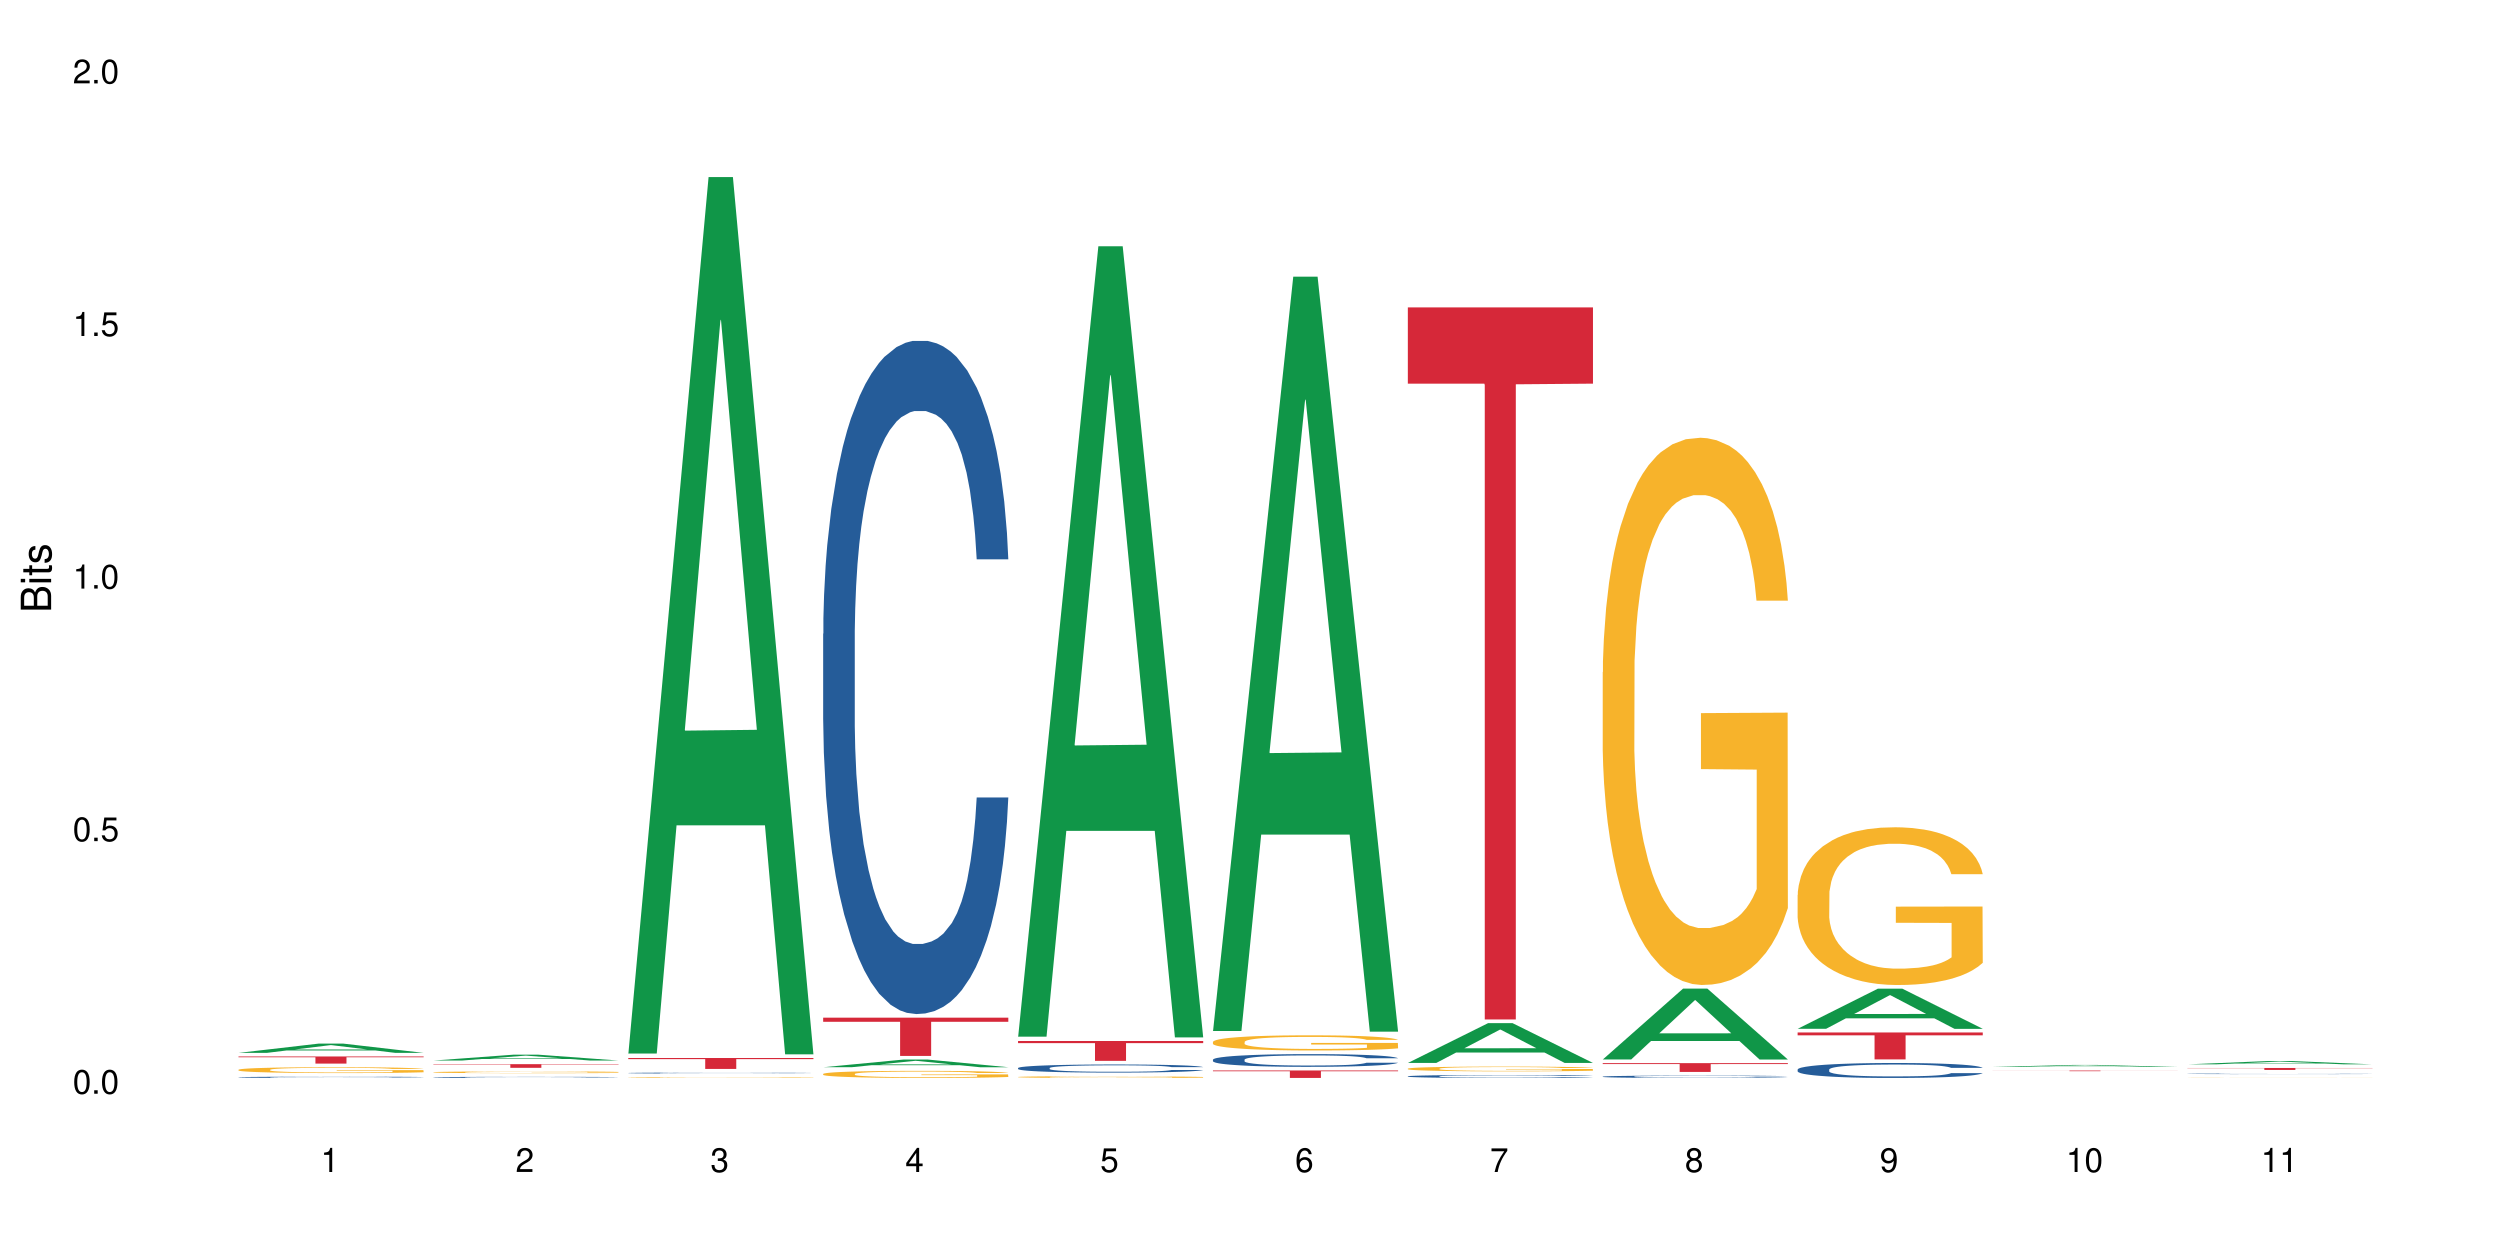 <?xml version="1.0" encoding="UTF-8"?>
<svg xmlns="http://www.w3.org/2000/svg" xmlns:xlink="http://www.w3.org/1999/xlink" width="720pt" height="360pt" viewBox="0 0 720 360" version="1.1">
<defs>
<g>
<symbol overflow="visible" id="glyph0-0">
<path style="stroke:none;" d=""/>
</symbol>
<symbol overflow="visible" id="glyph0-1">
<path style="stroke:none;" d="M 2.641 -6.938 C 2 -6.938 1.422 -6.656 1.078 -6.172 C 0.641 -5.562 0.406 -4.641 0.406 -3.359 C 0.406 -1.016 1.188 0.219 2.641 0.219 C 4.078 0.219 4.859 -1.016 4.859 -3.297 C 4.859 -4.641 4.656 -5.547 4.203 -6.172 C 3.844 -6.656 3.281 -6.938 2.641 -6.938 Z M 2.641 -6.188 C 3.547 -6.188 4 -5.25 4 -3.375 C 4 -1.406 3.562 -0.484 2.625 -0.484 C 1.734 -0.484 1.281 -1.438 1.281 -3.344 C 1.281 -5.25 1.734 -6.188 2.641 -6.188 Z M 2.641 -6.188 "/>
</symbol>
<symbol overflow="visible" id="glyph0-2">
<path style="stroke:none;" d="M 1.828 -1 L 0.828 -1 L 0.828 0 L 1.828 0 Z M 1.828 -1 "/>
</symbol>
<symbol overflow="visible" id="glyph0-3">
<path style="stroke:none;" d="M 4.562 -6.797 L 1.062 -6.797 L 0.547 -3.094 L 1.328 -3.094 C 1.719 -3.562 2.047 -3.734 2.578 -3.734 C 3.484 -3.734 4.062 -3.109 4.062 -2.094 C 4.062 -1.125 3.484 -0.531 2.578 -0.531 C 1.828 -0.531 1.375 -0.906 1.188 -1.672 L 0.328 -1.672 C 0.453 -1.109 0.547 -0.844 0.75 -0.594 C 1.125 -0.078 1.828 0.219 2.594 0.219 C 3.969 0.219 4.922 -0.781 4.922 -2.219 C 4.922 -3.562 4.031 -4.484 2.719 -4.484 C 2.25 -4.484 1.859 -4.359 1.469 -4.062 L 1.734 -5.969 L 4.562 -5.969 Z M 4.562 -6.797 "/>
</symbol>
<symbol overflow="visible" id="glyph0-4">
<path style="stroke:none;" d="M 2.484 -4.938 L 2.484 0 L 3.328 0 L 3.328 -6.938 L 2.766 -6.938 C 2.469 -5.875 2.281 -5.734 0.984 -5.562 L 0.984 -4.938 Z M 2.484 -4.938 "/>
</symbol>
<symbol overflow="visible" id="glyph0-5">
<path style="stroke:none;" d="M 4.859 -0.828 L 1.281 -0.828 C 1.359 -1.406 1.672 -1.781 2.5 -2.281 L 3.469 -2.828 C 4.406 -3.344 4.906 -4.062 4.906 -4.906 C 4.906 -5.484 4.672 -6.031 4.266 -6.406 C 3.859 -6.766 3.375 -6.938 2.719 -6.938 C 1.859 -6.938 1.219 -6.625 0.844 -6.031 C 0.609 -5.672 0.5 -5.234 0.484 -4.531 L 1.328 -4.531 C 1.359 -5.016 1.406 -5.281 1.531 -5.516 C 1.75 -5.938 2.188 -6.203 2.703 -6.203 C 3.469 -6.203 4.031 -5.641 4.031 -4.891 C 4.031 -4.344 3.719 -3.859 3.125 -3.516 L 2.234 -3 C 0.812 -2.172 0.406 -1.531 0.328 -0.016 L 4.859 -0.016 Z M 4.859 -0.828 "/>
</symbol>
<symbol overflow="visible" id="glyph0-6">
<path style="stroke:none;" d="M 2.125 -3.188 L 2.578 -3.188 C 3.5 -3.188 3.984 -2.766 3.984 -1.922 C 3.984 -1.062 3.469 -0.531 2.594 -0.531 C 1.656 -0.531 1.203 -1 1.156 -2.016 L 0.312 -2.016 C 0.344 -1.453 0.438 -1.094 0.609 -0.781 C 0.953 -0.109 1.625 0.219 2.547 0.219 C 3.953 0.219 4.859 -0.625 4.859 -1.938 C 4.859 -2.828 4.516 -3.297 3.703 -3.594 C 4.344 -3.844 4.656 -4.328 4.656 -5.031 C 4.656 -6.219 3.875 -6.938 2.578 -6.938 C 1.203 -6.938 0.484 -6.172 0.453 -4.703 L 1.297 -4.703 C 1.312 -5.125 1.344 -5.359 1.453 -5.578 C 1.641 -5.969 2.062 -6.203 2.594 -6.203 C 3.344 -6.203 3.797 -5.75 3.797 -5 C 3.797 -4.516 3.609 -4.219 3.25 -4.047 C 3.016 -3.953 2.703 -3.922 2.125 -3.906 Z M 2.125 -3.188 "/>
</symbol>
<symbol overflow="visible" id="glyph0-7">
<path style="stroke:none;" d="M 3.141 -1.672 L 3.141 0 L 3.984 0 L 3.984 -1.672 L 4.984 -1.672 L 4.984 -2.438 L 3.984 -2.438 L 3.984 -6.938 L 3.359 -6.938 L 0.266 -2.578 L 0.266 -1.672 Z M 3.141 -2.438 L 1 -2.438 L 3.141 -5.5 Z M 3.141 -2.438 "/>
</symbol>
<symbol overflow="visible" id="glyph0-8">
<path style="stroke:none;" d="M 4.781 -5.125 C 4.609 -6.266 3.891 -6.938 2.844 -6.938 C 2.094 -6.938 1.422 -6.578 1.031 -5.953 C 0.594 -5.266 0.406 -4.422 0.406 -3.172 C 0.406 -2 0.578 -1.25 0.984 -0.641 C 1.359 -0.078 1.953 0.219 2.703 0.219 C 3.984 0.219 4.922 -0.75 4.922 -2.094 C 4.922 -3.375 4.062 -4.281 2.844 -4.281 C 2.172 -4.281 1.641 -4.031 1.281 -3.516 C 1.281 -5.234 1.828 -6.188 2.797 -6.188 C 3.391 -6.188 3.797 -5.797 3.938 -5.125 Z M 2.734 -3.531 C 3.547 -3.531 4.062 -2.953 4.062 -2.031 C 4.062 -1.156 3.484 -0.531 2.703 -0.531 C 1.922 -0.531 1.328 -1.188 1.328 -2.078 C 1.328 -2.938 1.906 -3.531 2.734 -3.531 Z M 2.734 -3.531 "/>
</symbol>
<symbol overflow="visible" id="glyph0-9">
<path style="stroke:none;" d="M 4.984 -6.797 L 0.438 -6.797 L 0.438 -5.969 L 4.109 -5.969 C 2.5 -3.656 1.828 -2.234 1.328 0 L 2.219 0 C 2.594 -2.172 3.453 -4.047 4.984 -6.094 Z M 4.984 -6.797 "/>
</symbol>
<symbol overflow="visible" id="glyph0-10">
<path style="stroke:none;" d="M 3.75 -3.656 C 4.469 -4.094 4.688 -4.438 4.688 -5.078 C 4.688 -6.172 3.844 -6.938 2.641 -6.938 C 1.438 -6.938 0.594 -6.172 0.594 -5.094 C 0.594 -4.438 0.812 -4.094 1.516 -3.656 C 0.734 -3.266 0.359 -2.703 0.359 -1.922 C 0.359 -0.656 1.281 0.219 2.641 0.219 C 3.984 0.219 4.922 -0.656 4.922 -1.922 C 4.922 -2.703 4.531 -3.266 3.75 -3.656 Z M 2.641 -6.188 C 3.359 -6.188 3.812 -5.75 3.812 -5.062 C 3.812 -4.406 3.344 -3.984 2.641 -3.984 C 1.922 -3.984 1.453 -4.406 1.453 -5.078 C 1.453 -5.75 1.922 -6.188 2.641 -6.188 Z M 2.641 -3.266 C 3.484 -3.266 4.062 -2.719 4.062 -1.906 C 4.062 -1.078 3.484 -0.531 2.625 -0.531 C 1.797 -0.531 1.219 -1.094 1.219 -1.906 C 1.219 -2.719 1.781 -3.266 2.641 -3.266 Z M 2.641 -3.266 "/>
</symbol>
<symbol overflow="visible" id="glyph0-11">
<path style="stroke:none;" d="M 0.516 -1.578 C 0.672 -0.453 1.406 0.219 2.438 0.219 C 3.188 0.219 3.859 -0.141 4.266 -0.766 C 4.688 -1.453 4.891 -2.297 4.891 -3.547 C 4.891 -4.719 4.703 -5.453 4.312 -6.078 C 3.938 -6.641 3.344 -6.938 2.594 -6.938 C 1.297 -6.938 0.359 -5.969 0.359 -4.625 C 0.359 -3.344 1.234 -2.453 2.453 -2.453 C 3.094 -2.453 3.578 -2.672 4.016 -3.203 C 4 -1.484 3.469 -0.531 2.5 -0.531 C 1.906 -0.531 1.484 -0.906 1.359 -1.578 Z M 2.578 -6.203 C 3.375 -6.203 3.969 -5.531 3.969 -4.641 C 3.969 -3.797 3.391 -3.188 2.547 -3.188 C 1.734 -3.188 1.234 -3.766 1.234 -4.688 C 1.234 -5.562 1.797 -6.203 2.578 -6.203 Z M 2.578 -6.203 "/>
</symbol>
<symbol overflow="visible" id="glyph1-0">
<path style="stroke:none;" d=""/>
</symbol>
<symbol overflow="visible" id="glyph1-1">
<path style="stroke:none;" d="M 0 -0.953 L 0 -4.891 C 0 -5.719 -0.234 -6.344 -0.734 -6.797 C -1.188 -7.234 -1.812 -7.469 -2.5 -7.469 C -3.547 -7.469 -4.188 -7 -4.625 -5.875 C -4.984 -6.688 -5.625 -7.094 -6.531 -7.094 C -7.172 -7.094 -7.734 -6.859 -8.141 -6.391 C -8.562 -5.922 -8.75 -5.344 -8.75 -4.5 L -8.75 -0.953 Z M -4.984 -2.062 L -7.766 -2.062 L -7.766 -4.219 C -7.766 -4.844 -7.688 -5.203 -7.453 -5.5 C -7.219 -5.812 -6.859 -5.969 -6.375 -5.969 C -5.891 -5.969 -5.531 -5.812 -5.297 -5.5 C -5.062 -5.203 -4.984 -4.844 -4.984 -4.219 Z M -0.984 -2.062 L -4 -2.062 L -4 -4.781 C -4 -5.766 -3.438 -6.359 -2.484 -6.359 C -1.547 -6.359 -0.984 -5.766 -0.984 -4.781 Z M -0.984 -2.062 "/>
</symbol>
<symbol overflow="visible" id="glyph1-2">
<path style="stroke:none;" d="M -6.281 -1.797 L -6.281 -0.797 L 0 -0.797 L 0 -1.797 Z M -8.75 -1.797 L -8.75 -0.797 L -7.484 -0.797 L -7.484 -1.797 Z M -8.75 -1.797 "/>
</symbol>
<symbol overflow="visible" id="glyph1-3">
<path style="stroke:none;" d="M -6.281 -3.047 L -6.281 -2.016 L -8.016 -2.016 L -8.016 -1.016 L -6.281 -1.016 L -6.281 -0.172 L -5.469 -0.172 L -5.469 -1.016 L -0.719 -1.016 C -0.078 -1.016 0.281 -1.453 0.281 -2.234 C 0.281 -2.5 0.25 -2.719 0.188 -3.047 L -0.641 -3.047 C -0.609 -2.906 -0.594 -2.766 -0.594 -2.562 C -0.594 -2.141 -0.719 -2.016 -1.156 -2.016 L -5.469 -2.016 L -5.469 -3.047 Z M -6.281 -3.047 "/>
</symbol>
<symbol overflow="visible" id="glyph1-4">
<path style="stroke:none;" d="M -4.531 -5.25 C -5.766 -5.25 -6.469 -4.422 -6.469 -2.969 C -6.469 -1.516 -5.719 -0.562 -4.547 -0.562 C -3.562 -0.562 -3.094 -1.062 -2.734 -2.562 L -2.516 -3.484 C -2.344 -4.188 -2.094 -4.469 -1.641 -4.469 C -1.047 -4.469 -0.641 -3.875 -0.641 -3 C -0.641 -2.453 -0.797 -2 -1.062 -1.75 C -1.25 -1.594 -1.422 -1.531 -1.875 -1.469 L -1.875 -0.406 C -0.422 -0.453 0.281 -1.266 0.281 -2.922 C 0.281 -4.5 -0.5 -5.516 -1.719 -5.516 C -2.656 -5.516 -3.172 -4.984 -3.469 -3.734 L -3.703 -2.766 C -3.891 -1.953 -4.156 -1.609 -4.594 -1.609 C -5.188 -1.609 -5.547 -2.125 -5.547 -2.938 C -5.547 -3.75 -5.203 -4.172 -4.531 -4.203 Z M -4.531 -5.25 "/>
</symbol>
</g>
</defs>
<g id="surface1">
<rect x="0" y="0" width="720" height="360" style="fill:rgb(100%,100%,100%);fill-opacity:1;stroke:none;"/>
<path style=" stroke:none;fill-rule:nonzero;fill:rgb(6.275%,58.824%,28.235%);fill-opacity:1;" d="M 68.684 303.223 L 68.742 303.223 L 91.816 300.555 L 98.82 300.555 L 122.008 303.227 L 113.859 303.227 L 108.051 302.531 L 82.586 302.531 L 76.891 303.223 L 68.684 303.223 L 85.035 302.242 L 105.715 302.238 L 95.402 300.992 L 95.289 300.988 L 95.176 300.996 L 84.977 302.238 L 85.035 302.242 Z M 68.684 303.223 "/>
<path style=" stroke:none;fill-rule:nonzero;fill:rgb(14.51%,36.078%,60%);fill-opacity:1;" d="M 68.684 310.246 L 68.75 310.246 L 68.75 310.238 L 68.945 310.227 L 69.402 310.211 L 69.855 310.199 L 71.027 310.18 L 72.652 310.16 L 74.344 310.145 L 75.578 310.137 L 76.684 310.129 L 79.219 310.117 L 80.844 310.109 L 82.602 310.105 L 84.746 310.102 L 86.309 310.098 L 89.82 310.09 L 92.422 310.09 L 94.438 310.086 L 98.793 310.086 L 101.395 310.09 L 103.281 310.09 L 105.359 310.094 L 107.117 310.098 L 110.172 310.105 L 112.902 310.113 L 114.141 310.117 L 116.09 310.129 L 117.586 310.141 L 118.625 310.148 L 119.797 310.16 L 120.836 310.176 L 121.617 310.191 L 122.008 310.207 L 112.902 310.207 L 112.449 310.191 L 111.93 310.184 L 110.953 310.168 L 109.977 310.16 L 108.613 310.148 L 107.375 310.145 L 105.688 310.137 L 104.191 310.133 L 102.629 310.129 L 101.133 310.129 L 98.273 310.125 L 93.723 310.125 L 91.184 310.129 L 89.82 310.133 L 87.867 310.137 L 86.504 310.141 L 84.879 310.148 L 83.773 310.152 L 82.406 310.16 L 81.43 310.168 L 80.324 310.18 L 79.676 310.188 L 79.09 310.199 L 78.57 310.211 L 78.18 310.223 L 77.918 310.234 L 77.789 310.246 L 77.789 310.297 L 77.918 310.309 L 78.246 310.324 L 79.09 310.344 L 80.324 310.363 L 81.758 310.375 L 83.121 310.387 L 83.902 310.391 L 84.941 310.395 L 86.566 310.402 L 88.91 310.41 L 90.273 310.414 L 92.355 310.414 L 94.5 310.418 L 97.363 310.418 L 99.898 310.414 L 101.59 310.414 L 103.344 310.41 L 105.75 310.406 L 107.246 310.398 L 108.547 310.395 L 109.523 310.387 L 110.172 310.383 L 111.148 310.371 L 111.93 310.359 L 112.512 310.348 L 112.902 310.336 L 122.008 310.336 L 121.617 310.352 L 121.031 310.363 L 120.445 310.371 L 119.535 310.383 L 118.496 310.395 L 117 310.406 L 115.766 310.414 L 114.141 310.422 L 112.645 310.43 L 111.02 310.434 L 108.613 310.441 L 107.051 310.445 L 105.359 310.449 L 103.344 310.449 L 100.809 310.453 L 90.793 310.453 L 88.129 310.449 L 84.812 310.441 L 82.406 310.438 L 80.52 310.43 L 78.895 310.426 L 77.074 310.414 L 74.734 310.398 L 73.301 310.387 L 72.328 310.379 L 71.223 310.367 L 70.441 310.355 L 69.531 310.336 L 68.879 310.312 L 68.684 310.293 Z M 68.684 310.246 "/>
<path style=" stroke:none;fill-rule:nonzero;fill:rgb(96.863%,70.196%,16.863%);fill-opacity:1;" d="M 68.684 308.078 L 68.75 308.078 L 68.75 308.047 L 69.012 307.977 L 69.66 307.879 L 70.508 307.801 L 71.418 307.738 L 72 307.707 L 72.977 307.66 L 73.824 307.625 L 75.969 307.559 L 78.699 307.492 L 80.195 307.465 L 81.887 307.438 L 84.293 307.41 L 85.398 307.398 L 88.777 307.375 L 92.617 307.359 L 96.844 307.352 L 98.793 307.355 L 101.461 307.359 L 105.102 307.379 L 107.18 307.395 L 108.809 307.41 L 110.496 307.43 L 112.578 307.461 L 114.531 307.496 L 116.09 307.535 L 117.652 307.582 L 118.953 307.629 L 120.059 307.684 L 121.031 307.75 L 121.617 307.805 L 122.008 307.855 L 112.969 307.855 L 112.449 307.805 L 111.863 307.762 L 110.887 307.711 L 109.914 307.672 L 108.938 307.645 L 107.117 307.602 L 105.555 307.578 L 103.605 307.559 L 101.719 307.543 L 99.574 307.535 L 98.273 307.531 L 94.828 307.531 L 91.703 307.543 L 89.883 307.555 L 88.582 307.566 L 86.762 307.59 L 85.656 307.609 L 85.008 307.621 L 83.055 307.668 L 81.758 307.711 L 81.039 307.742 L 80.129 307.789 L 79.48 307.828 L 78.766 307.891 L 78.375 307.938 L 77.855 308.043 L 77.789 308.32 L 77.984 308.379 L 78.375 308.441 L 78.895 308.5 L 79.676 308.559 L 80.457 308.602 L 81.82 308.664 L 82.992 308.703 L 83.902 308.73 L 85.656 308.77 L 86.371 308.785 L 88.062 308.812 L 89.82 308.832 L 91.965 308.852 L 93.59 308.863 L 96.191 308.871 L 99.508 308.871 L 103.41 308.859 L 105.883 308.848 L 107.57 308.836 L 108.676 308.824 L 110.043 308.809 L 111.02 308.793 L 111.93 308.773 L 113.035 308.75 L 113.035 308.379 L 96.973 308.379 L 96.973 308.203 L 121.941 308.203 L 122.008 308.809 L 120.641 308.848 L 118.953 308.891 L 117.324 308.922 L 115.637 308.945 L 113.23 308.977 L 111.277 308.996 L 108.285 309.016 L 105.555 309.031 L 102.695 309.039 L 100.16 309.043 L 97.168 309.047 L 94.5 309.043 L 91.641 309.035 L 89.363 309.02 L 87.281 309.004 L 85.203 308.984 L 82.602 308.953 L 80.91 308.926 L 79.156 308.895 L 77.398 308.855 L 75.84 308.812 L 74.797 308.781 L 73.758 308.746 L 72.652 308.699 L 71.613 308.645 L 70.832 308.598 L 70.117 308.543 L 69.598 308.492 L 69.074 308.422 L 68.816 308.367 L 68.684 308.32 Z M 68.684 308.078 "/>
<path style=" stroke:none;fill-rule:nonzero;fill:rgb(83.922%,15.686%,22.353%);fill-opacity:1;" d="M 68.684 304.27 L 122.008 304.27 L 122.008 304.488 L 99.785 304.488 L 99.785 306.312 L 90.844 306.312 L 90.844 304.492 L 90.715 304.488 L 68.684 304.488 Z M 68.684 304.27 "/>
<path style=" stroke:none;fill-rule:nonzero;fill:rgb(6.275%,58.824%,28.235%);fill-opacity:1;" d="M 124.812 305.438 L 124.871 305.434 L 147.941 303.742 L 154.949 303.742 L 178.137 305.438 L 169.988 305.438 L 164.18 304.996 L 138.715 304.996 L 133.016 305.438 L 124.812 305.438 L 141.164 304.812 L 161.844 304.812 L 151.531 304.02 L 151.418 304.02 L 151.305 304.023 L 141.105 304.812 L 141.164 304.812 Z M 124.812 305.438 "/>
<path style=" stroke:none;fill-rule:nonzero;fill:rgb(14.51%,36.078%,60%);fill-opacity:1;" d="M 124.812 310.27 L 124.879 310.27 L 124.879 310.262 L 125.074 310.25 L 125.527 310.234 L 125.984 310.227 L 127.156 310.207 L 128.781 310.191 L 130.473 310.176 L 131.707 310.172 L 132.812 310.164 L 135.348 310.152 L 136.973 310.148 L 138.73 310.141 L 140.875 310.137 L 142.438 310.133 L 145.949 310.129 L 148.547 310.129 L 150.566 310.125 L 154.922 310.125 L 157.523 310.129 L 159.41 310.129 L 161.488 310.133 L 163.246 310.133 L 166.301 310.141 L 169.031 310.148 L 170.27 310.152 L 172.219 310.164 L 173.715 310.172 L 174.754 310.18 L 175.926 310.191 L 176.965 310.203 L 177.746 310.219 L 178.137 310.234 L 169.031 310.234 L 168.578 310.219 L 168.059 310.211 L 167.082 310.199 L 166.105 310.191 L 164.742 310.18 L 163.504 310.176 L 161.812 310.172 L 160.32 310.168 L 158.758 310.164 L 157.262 310.164 L 154.402 310.16 L 149.848 310.16 L 147.312 310.164 L 145.949 310.164 L 143.996 310.168 L 142.633 310.172 L 141.004 310.18 L 139.898 310.184 L 138.535 310.191 L 137.559 310.199 L 136.453 310.211 L 135.805 310.215 L 135.219 310.227 L 134.699 310.234 L 134.309 310.246 L 134.047 310.258 L 133.918 310.266 L 133.918 310.312 L 134.047 310.324 L 134.371 310.336 L 135.219 310.355 L 136.453 310.371 L 137.883 310.383 L 139.25 310.395 L 140.031 310.398 L 141.07 310.402 L 142.695 310.406 L 145.039 310.414 L 146.402 310.418 L 148.484 310.418 L 150.629 310.422 L 153.492 310.422 L 156.027 310.418 L 157.719 310.418 L 159.473 310.414 L 161.879 310.41 L 163.375 310.406 L 164.676 310.398 L 165.652 310.395 L 166.301 310.391 L 167.277 310.379 L 168.059 310.371 L 168.641 310.359 L 169.031 310.348 L 178.137 310.348 L 177.746 310.359 L 176.574 310.383 L 175.664 310.391 L 174.625 310.402 L 173.129 310.41 L 171.895 310.418 L 170.27 310.426 L 168.773 310.43 L 167.145 310.438 L 164.742 310.441 L 163.18 310.445 L 161.488 310.449 L 159.473 310.449 L 156.938 310.453 L 146.922 310.453 L 144.258 310.449 L 140.941 310.445 L 138.535 310.438 L 136.648 310.434 L 135.023 310.426 L 133.203 310.418 L 130.863 310.406 L 129.43 310.395 L 128.457 310.387 L 127.352 310.375 L 126.57 310.363 L 125.66 310.348 L 125.008 310.328 L 124.812 310.309 Z M 124.812 310.27 "/>
<path style=" stroke:none;fill-rule:nonzero;fill:rgb(96.863%,70.196%,16.863%);fill-opacity:1;" d="M 124.812 308.793 L 124.879 308.793 L 124.879 308.781 L 125.141 308.762 L 125.789 308.734 L 126.633 308.711 L 127.547 308.691 L 128.129 308.68 L 129.105 308.668 L 129.949 308.656 L 132.098 308.637 L 134.828 308.617 L 136.324 308.609 L 138.016 308.602 L 140.422 308.59 L 141.527 308.59 L 144.906 308.582 L 148.742 308.578 L 152.969 308.574 L 154.922 308.574 L 157.586 308.578 L 161.23 308.582 L 163.309 308.586 L 164.934 308.59 L 166.625 308.598 L 168.707 308.605 L 170.656 308.617 L 172.219 308.629 L 173.777 308.645 L 175.078 308.656 L 176.184 308.676 L 177.16 308.695 L 177.746 308.711 L 178.137 308.727 L 169.098 308.727 L 168.578 308.711 L 167.992 308.699 L 167.016 308.684 L 166.039 308.672 L 165.066 308.664 L 163.246 308.648 L 161.684 308.645 L 159.734 308.637 L 157.848 308.633 L 155.703 308.629 L 150.953 308.629 L 147.832 308.633 L 146.012 308.637 L 144.711 308.641 L 142.891 308.645 L 141.785 308.652 L 141.137 308.656 L 139.184 308.668 L 137.883 308.684 L 137.168 308.691 L 136.258 308.707 L 135.609 308.719 L 134.895 308.738 L 134.504 308.75 L 133.984 308.781 L 133.918 308.867 L 134.113 308.883 L 134.504 308.902 L 135.023 308.918 L 135.805 308.938 L 136.582 308.949 L 137.949 308.969 L 139.121 308.98 L 140.031 308.988 L 141.785 309 L 142.5 309.004 L 144.191 309.016 L 145.949 309.02 L 148.094 309.027 L 149.719 309.027 L 152.32 309.031 L 155.637 309.031 L 159.539 309.027 L 162.008 309.023 L 163.699 309.02 L 164.805 309.02 L 166.172 309.012 L 167.145 309.008 L 168.059 309.004 L 169.164 308.996 L 169.164 308.883 L 153.102 308.883 L 153.102 308.832 L 178.07 308.832 L 178.137 309.012 L 176.77 309.023 L 175.078 309.039 L 173.453 309.047 L 171.762 309.055 L 169.355 309.062 L 167.406 309.07 L 164.414 309.074 L 161.684 309.078 L 158.824 309.082 L 156.285 309.082 L 153.297 309.086 L 150.629 309.082 L 147.77 309.082 L 145.492 309.078 L 143.41 309.07 L 141.332 309.066 L 138.73 309.055 L 137.039 309.047 L 135.285 309.039 L 133.527 309.027 L 131.969 309.016 L 130.926 309.004 L 129.887 308.992 L 128.781 308.98 L 127.738 308.965 L 126.961 308.949 L 126.246 308.934 L 125.723 308.918 L 125.203 308.898 L 124.945 308.879 L 124.812 308.867 Z M 124.812 308.793 "/>
<path style=" stroke:none;fill-rule:nonzero;fill:rgb(83.922%,15.686%,22.353%);fill-opacity:1;" d="M 124.812 306.48 L 178.137 306.48 L 178.137 306.594 L 155.914 306.594 L 155.914 307.531 L 146.973 307.531 L 146.973 306.594 L 124.812 306.594 Z M 124.812 306.48 "/>
<path style=" stroke:none;fill-rule:nonzero;fill:rgb(6.275%,58.824%,28.235%);fill-opacity:1;" d="M 180.941 303.414 L 181 303.18 L 204.07 51.004 L 211.078 51.004 L 234.266 303.652 L 226.117 303.652 L 220.309 237.703 L 194.844 237.703 L 189.145 303.414 L 180.941 303.414 L 197.293 210.422 L 217.973 210.184 L 207.66 92.281 L 207.547 92.043 L 207.434 92.754 L 197.234 210.184 L 197.293 210.422 Z M 180.941 303.414 "/>
<path style=" stroke:none;fill-rule:nonzero;fill:rgb(14.51%,36.078%,60%);fill-opacity:1;" d="M 180.941 309.023 L 181.008 309.023 L 181.008 309.02 L 181.203 309.008 L 181.656 308.996 L 182.113 308.988 L 183.285 308.973 L 184.91 308.957 L 186.602 308.945 L 187.836 308.941 L 188.941 308.934 L 191.477 308.926 L 193.102 308.922 L 194.859 308.914 L 197.004 308.91 L 198.566 308.91 L 202.074 308.906 L 204.676 308.902 L 213.652 308.902 L 215.535 308.906 L 217.617 308.906 L 219.375 308.91 L 222.43 308.914 L 225.16 308.922 L 226.395 308.926 L 228.348 308.934 L 229.844 308.941 L 230.883 308.949 L 232.055 308.957 L 233.094 308.969 L 234.266 308.992 L 225.16 308.992 L 224.707 308.984 L 224.184 308.977 L 223.211 308.965 L 222.234 308.957 L 220.867 308.949 L 219.633 308.945 L 217.941 308.941 L 216.445 308.938 L 214.887 308.934 L 213.391 308.934 L 210.531 308.93 L 207.215 308.93 L 205.977 308.934 L 203.441 308.934 L 202.074 308.938 L 200.125 308.941 L 198.762 308.941 L 197.133 308.949 L 196.027 308.953 L 194.664 308.961 L 193.688 308.965 L 192.582 308.973 L 191.934 308.98 L 191.348 308.988 L 190.828 308.996 L 190.438 309.004 L 190.176 309.016 L 190.047 309.023 L 190.047 309.062 L 190.176 309.074 L 190.5 309.082 L 191.348 309.102 L 192.582 309.113 L 194.012 309.125 L 195.379 309.133 L 196.16 309.137 L 197.199 309.141 L 198.824 309.145 L 201.164 309.148 L 202.531 309.152 L 204.613 309.152 L 206.758 309.156 L 209.621 309.156 L 212.156 309.152 L 215.602 309.152 L 218.008 309.145 L 219.504 309.141 L 220.805 309.137 L 221.777 309.133 L 222.43 309.129 L 223.406 309.121 L 224.184 309.113 L 225.16 309.094 L 234.266 309.094 L 233.875 309.105 L 232.703 309.121 L 231.793 309.129 L 230.754 309.137 L 229.258 309.148 L 228.023 309.152 L 226.395 309.16 L 224.902 309.164 L 223.273 309.168 L 220.867 309.176 L 219.309 309.176 L 217.617 309.18 L 215.602 309.18 L 213.066 309.184 L 203.051 309.184 L 200.387 309.18 L 197.07 309.176 L 194.664 309.172 L 192.777 309.168 L 191.152 309.16 L 189.332 309.152 L 186.988 309.145 L 185.559 309.133 L 184.582 309.125 L 183.477 309.117 L 182.699 309.109 L 181.789 309.094 L 181.137 309.074 L 180.941 309.062 Z M 180.941 309.023 "/>
<path style=" stroke:none;fill-rule:nonzero;fill:rgb(96.863%,70.196%,16.863%);fill-opacity:1;" d="M 180.941 310.324 L 181.008 310.324 L 181.008 310.32 L 181.266 310.309 L 181.918 310.297 L 182.762 310.285 L 183.672 310.277 L 184.258 310.273 L 185.234 310.27 L 186.078 310.262 L 188.227 310.254 L 190.957 310.246 L 192.453 310.242 L 194.145 310.238 L 196.551 310.234 L 197.656 310.234 L 201.035 310.23 L 204.871 310.227 L 213.715 310.227 L 217.359 310.23 L 219.438 310.23 L 221.062 310.234 L 222.754 310.238 L 224.836 310.242 L 226.785 310.246 L 228.348 310.25 L 229.906 310.258 L 231.207 310.266 L 232.312 310.27 L 233.289 310.281 L 233.875 310.285 L 234.266 310.293 L 225.227 310.293 L 224.707 310.285 L 224.121 310.281 L 223.145 310.273 L 222.168 310.27 L 221.195 310.266 L 219.375 310.262 L 217.812 310.258 L 215.863 310.254 L 213.977 310.254 L 211.832 310.25 L 203.961 310.25 L 202.141 310.254 L 200.84 310.254 L 199.02 310.258 L 197.914 310.262 L 197.266 310.262 L 195.312 310.27 L 194.012 310.273 L 193.297 310.277 L 192.387 310.285 L 191.738 310.289 L 191.023 310.301 L 190.633 310.305 L 190.109 310.32 L 190.047 310.355 L 190.242 310.363 L 190.633 310.375 L 191.152 310.379 L 191.934 310.387 L 192.711 310.395 L 194.078 310.402 L 195.25 310.406 L 196.16 310.41 L 197.914 310.418 L 198.629 310.418 L 200.32 310.422 L 202.074 310.426 L 204.223 310.43 L 215.668 310.43 L 218.137 310.426 L 220.934 310.426 L 222.301 310.422 L 223.273 310.422 L 224.184 310.418 L 225.289 310.414 L 225.289 310.363 L 209.23 310.363 L 209.23 310.34 L 234.199 310.34 L 234.266 310.422 L 232.898 310.43 L 231.207 310.434 L 229.582 310.438 L 227.891 310.441 L 225.484 310.445 L 223.535 310.449 L 220.543 310.449 L 217.812 310.453 L 203.898 310.453 L 201.621 310.449 L 199.539 310.449 L 197.461 310.445 L 194.859 310.441 L 193.168 310.438 L 191.41 310.434 L 189.656 310.43 L 188.094 310.422 L 186.016 310.414 L 184.91 310.406 L 183.867 310.402 L 183.09 310.395 L 182.371 310.387 L 181.332 310.371 L 181.074 310.363 L 180.941 310.355 Z M 180.941 310.324 "/>
<path style=" stroke:none;fill-rule:nonzero;fill:rgb(83.922%,15.686%,22.353%);fill-opacity:1;" d="M 180.941 304.695 L 234.266 304.695 L 234.266 305.035 L 212.043 305.035 L 212.043 307.859 L 203.102 307.859 L 203.102 305.039 L 202.973 305.035 L 180.941 305.035 Z M 180.941 304.695 "/>
<path style=" stroke:none;fill-rule:nonzero;fill:rgb(6.275%,58.824%,28.235%);fill-opacity:1;" d="M 237.07 307.359 L 237.129 307.359 L 260.199 305.152 L 267.207 305.152 L 290.395 307.363 L 282.246 307.363 L 276.438 306.785 L 250.973 306.785 L 245.273 307.359 L 237.07 307.359 L 253.422 306.547 L 274.102 306.547 L 263.789 305.516 L 263.676 305.512 L 263.562 305.52 L 253.363 306.547 L 253.422 306.547 Z M 237.07 307.359 "/>
<path style=" stroke:none;fill-rule:nonzero;fill:rgb(14.51%,36.078%,60%);fill-opacity:1;" d="M 237.07 182.535 L 237.137 182.359 L 237.137 178.105 L 237.332 171.371 L 237.785 162.867 L 238.242 157.016 L 239.41 146.562 L 241.039 136.461 L 242.727 128.664 L 243.965 124.055 L 245.07 120.512 L 247.605 113.957 L 249.23 110.59 L 250.988 107.574 L 253.133 104.562 L 254.691 102.793 L 258.203 99.957 L 260.805 98.715 L 262.82 98.184 L 267.18 98.184 L 269.781 98.891 L 271.664 99.777 L 273.746 101.195 L 275.5 102.793 L 278.559 106.691 L 281.289 111.652 L 282.523 114.488 L 284.477 119.98 L 285.973 125.297 L 287.012 129.902 L 288.184 136.461 L 289.223 144.438 L 290.004 153.473 L 290.395 161.094 L 281.289 161.094 L 280.832 154.004 L 280.312 148.512 L 279.34 141.246 L 278.363 136.105 L 276.996 130.969 L 275.762 127.602 L 274.07 124.234 L 272.574 122.105 L 271.016 120.512 L 269.52 119.449 L 266.656 118.387 L 263.34 118.387 L 262.105 118.738 L 259.57 120.156 L 258.203 121.398 L 256.254 123.879 L 254.887 126.184 L 253.262 129.727 L 252.156 132.738 L 250.793 137.348 L 249.816 141.422 L 248.711 147.27 L 248.059 151.703 L 247.477 156.664 L 246.953 162.512 L 246.566 168.715 L 246.305 175.27 L 246.176 181.648 L 246.176 209.117 L 246.305 215.496 L 246.629 222.941 L 247.477 233.75 L 248.711 243.141 L 250.141 250.586 L 251.508 255.902 L 252.289 258.383 L 253.328 261.219 L 254.953 264.762 L 257.293 268.305 L 258.66 269.723 L 260.742 271.141 L 262.887 271.852 L 265.746 271.852 L 268.285 271.141 L 269.973 270.254 L 271.73 268.836 L 274.137 265.824 L 275.633 262.988 L 276.934 259.621 L 277.906 256.254 L 278.559 253.422 L 279.535 247.926 L 280.312 241.902 L 280.898 235.699 L 281.289 229.672 L 290.395 229.672 L 290.004 236.762 L 289.418 243.672 L 288.832 248.812 L 287.922 255.016 L 286.883 260.508 L 285.387 266.711 L 284.148 270.785 L 282.523 275.219 L 281.027 278.582 L 279.402 281.598 L 276.996 285.141 L 275.438 286.914 L 273.746 288.508 L 271.73 289.926 L 269.195 291.164 L 266.465 291.875 L 263.926 292.051 L 261.195 291.699 L 259.18 290.988 L 256.516 289.395 L 253.199 286.203 L 250.793 282.836 L 248.906 279.469 L 247.281 275.926 L 245.461 271.141 L 243.117 263.344 L 241.688 257.32 L 240.711 252.355 L 239.605 245.445 L 238.828 239.242 L 237.918 229.32 L 237.266 216.738 L 237.07 206.992 Z M 237.07 182.535 "/>
<path style=" stroke:none;fill-rule:nonzero;fill:rgb(96.863%,70.196%,16.863%);fill-opacity:1;" d="M 237.07 309.281 L 237.137 309.281 L 237.137 309.242 L 237.395 309.16 L 238.047 309.043 L 238.891 308.949 L 239.801 308.871 L 240.387 308.832 L 241.363 308.777 L 242.207 308.734 L 244.355 308.652 L 247.086 308.574 L 248.582 308.539 L 250.27 308.508 L 252.676 308.473 L 253.781 308.457 L 257.164 308.43 L 261 308.41 L 265.227 308.406 L 267.18 308.406 L 269.844 308.414 L 273.484 308.434 L 275.566 308.453 L 277.191 308.473 L 278.883 308.496 L 280.965 308.535 L 282.914 308.578 L 284.477 308.625 L 286.035 308.68 L 287.336 308.738 L 288.441 308.805 L 289.418 308.883 L 290.004 308.949 L 290.395 309.016 L 281.355 309.016 L 280.832 308.949 L 280.25 308.898 L 279.273 308.836 L 278.297 308.793 L 277.324 308.758 L 275.5 308.707 L 273.941 308.676 L 271.992 308.652 L 270.105 308.633 L 267.957 308.625 L 266.656 308.621 L 263.211 308.621 L 260.09 308.633 L 258.27 308.648 L 256.969 308.664 L 255.148 308.691 L 254.043 308.715 L 253.395 308.727 L 251.441 308.785 L 250.141 308.84 L 249.426 308.875 L 248.516 308.93 L 247.867 308.98 L 247.148 309.055 L 246.762 309.113 L 246.238 309.238 L 246.176 309.578 L 246.371 309.648 L 246.762 309.723 L 247.281 309.793 L 248.059 309.863 L 248.84 309.918 L 250.207 309.988 L 251.375 310.039 L 252.289 310.07 L 254.043 310.121 L 254.758 310.137 L 256.449 310.172 L 258.203 310.199 L 260.352 310.219 L 261.977 310.23 L 264.578 310.242 L 267.895 310.242 L 271.797 310.23 L 274.266 310.215 L 275.957 310.199 L 277.062 310.188 L 278.43 310.168 L 279.402 310.148 L 280.312 310.125 L 281.418 310.094 L 281.418 309.648 L 265.359 309.645 L 265.359 309.438 L 290.328 309.434 L 290.395 310.168 L 289.027 310.215 L 287.336 310.266 L 285.711 310.301 L 284.02 310.336 L 281.613 310.371 L 279.664 310.391 L 276.672 310.418 L 273.941 310.438 L 271.078 310.445 L 268.543 310.453 L 265.551 310.453 L 262.887 310.449 L 260.023 310.438 L 257.75 310.426 L 255.668 310.406 L 253.586 310.383 L 250.988 310.344 L 249.297 310.309 L 247.539 310.27 L 245.785 310.223 L 244.223 310.172 L 243.184 310.133 L 242.145 310.09 L 241.039 310.031 L 239.996 309.969 L 239.215 309.91 L 238.5 309.848 L 237.98 309.785 L 237.461 309.699 L 237.199 309.633 L 237.07 309.574 Z M 237.07 309.281 "/>
<path style=" stroke:none;fill-rule:nonzero;fill:rgb(83.922%,15.686%,22.353%);fill-opacity:1;" d="M 237.07 293.094 L 290.395 293.094 L 290.395 294.273 L 268.172 294.285 L 268.172 304.109 L 259.23 304.109 L 259.23 294.293 L 259.098 294.273 L 237.07 294.273 Z M 237.07 293.094 "/>
<path style=" stroke:none;fill-rule:nonzero;fill:rgb(6.275%,58.824%,28.235%);fill-opacity:1;" d="M 293.199 298.551 L 293.258 298.336 L 316.328 70.93 L 323.336 70.93 L 346.52 298.766 L 338.375 298.766 L 332.562 239.293 L 307.098 239.293 L 301.402 298.551 L 293.199 298.551 L 309.551 214.691 L 330.227 214.477 L 319.918 108.156 L 319.805 107.941 L 319.688 108.582 L 309.492 214.477 L 309.551 214.691 Z M 293.199 298.551 "/>
<path style=" stroke:none;fill-rule:nonzero;fill:rgb(14.51%,36.078%,60%);fill-opacity:1;" d="M 293.199 307.59 L 293.266 307.59 L 293.266 307.535 L 293.461 307.457 L 293.914 307.352 L 294.371 307.281 L 295.539 307.156 L 297.164 307.035 L 298.855 306.941 L 300.094 306.887 L 301.199 306.844 L 303.734 306.762 L 305.359 306.723 L 307.113 306.688 L 309.262 306.648 L 310.82 306.629 L 314.332 306.594 L 316.934 306.578 L 318.949 306.574 L 323.309 306.574 L 325.906 306.582 L 327.793 306.594 L 329.875 306.609 L 331.629 306.629 L 334.688 306.676 L 337.418 306.734 L 338.652 306.77 L 340.605 306.836 L 342.098 306.898 L 343.141 306.957 L 344.309 307.035 L 345.352 307.133 L 346.133 307.238 L 346.52 307.332 L 337.418 307.332 L 336.961 307.246 L 336.441 307.18 L 335.465 307.094 L 334.492 307.031 L 333.125 306.969 L 331.891 306.93 L 330.199 306.887 L 328.703 306.863 L 327.145 306.844 L 325.648 306.828 L 322.785 306.816 L 319.469 306.816 L 318.234 306.82 L 315.699 306.84 L 314.332 306.852 L 312.383 306.883 L 311.016 306.91 L 309.391 306.953 L 308.285 306.988 L 306.922 307.047 L 305.945 307.094 L 304.84 307.164 L 304.188 307.219 L 303.605 307.277 L 303.082 307.348 L 302.691 307.422 L 302.434 307.504 L 302.305 307.578 L 302.305 307.91 L 302.434 307.988 L 302.758 308.078 L 303.605 308.207 L 304.84 308.32 L 306.27 308.41 L 307.637 308.477 L 308.414 308.504 L 309.457 308.539 L 311.082 308.582 L 313.422 308.625 L 314.789 308.641 L 316.867 308.66 L 319.016 308.668 L 321.875 308.668 L 324.414 308.66 L 326.102 308.648 L 327.859 308.633 L 330.266 308.594 L 331.762 308.562 L 333.062 308.52 L 334.035 308.48 L 334.688 308.445 L 335.66 308.379 L 336.441 308.305 L 337.027 308.23 L 337.418 308.16 L 346.52 308.16 L 346.133 308.246 L 345.547 308.328 L 344.961 308.391 L 344.051 308.465 L 343.012 308.531 L 341.516 308.605 L 340.277 308.656 L 338.652 308.707 L 337.156 308.75 L 335.531 308.785 L 333.125 308.828 L 331.566 308.848 L 329.875 308.867 L 327.859 308.887 L 325.324 308.902 L 322.59 308.91 L 320.055 308.91 L 317.324 308.906 L 315.309 308.898 L 312.641 308.879 L 309.324 308.84 L 306.922 308.801 L 305.035 308.758 L 303.41 308.719 L 301.586 308.66 L 299.246 308.566 L 297.816 308.492 L 296.84 308.434 L 295.734 308.348 L 294.953 308.273 L 294.043 308.156 L 293.395 308.004 L 293.199 307.887 Z M 293.199 307.59 "/>
<path style=" stroke:none;fill-rule:nonzero;fill:rgb(96.863%,70.196%,16.863%);fill-opacity:1;" d="M 293.199 310.168 L 293.266 310.168 L 293.266 310.16 L 293.523 310.137 L 294.176 310.109 L 295.02 310.086 L 295.93 310.066 L 296.516 310.059 L 297.492 310.043 L 298.336 310.035 L 300.48 310.016 L 303.215 309.996 L 304.711 309.988 L 306.398 309.98 L 308.805 309.969 L 309.91 309.965 L 313.293 309.961 L 317.129 309.953 L 323.309 309.953 L 325.973 309.957 L 329.613 309.961 L 331.695 309.965 L 333.32 309.969 L 335.012 309.977 L 337.094 309.984 L 339.043 309.996 L 340.605 310.008 L 342.164 310.02 L 343.465 310.035 L 344.57 310.051 L 345.547 310.07 L 346.133 310.086 L 346.52 310.102 L 337.484 310.102 L 336.961 310.086 L 336.379 310.074 L 335.402 310.059 L 334.426 310.047 L 333.449 310.039 L 331.629 310.027 L 330.07 310.02 L 328.117 310.016 L 326.234 310.008 L 316.219 310.008 L 314.398 310.012 L 313.098 310.016 L 311.277 310.023 L 310.172 310.027 L 309.52 310.031 L 307.57 310.047 L 306.27 310.059 L 305.555 310.066 L 304.645 310.082 L 303.992 310.094 L 303.277 310.113 L 302.887 310.125 L 302.367 310.156 L 302.305 310.238 L 302.5 310.258 L 302.887 310.277 L 303.41 310.293 L 304.188 310.309 L 304.969 310.324 L 306.336 310.34 L 307.504 310.352 L 308.414 310.359 L 310.172 310.371 L 310.887 310.379 L 312.578 310.387 L 314.332 310.391 L 316.48 310.398 L 318.105 310.398 L 320.707 310.402 L 324.023 310.402 L 327.922 310.398 L 330.395 310.395 L 332.086 310.391 L 333.191 310.391 L 334.555 310.383 L 335.531 310.379 L 336.441 310.375 L 337.547 310.367 L 337.547 310.258 L 321.484 310.258 L 321.484 310.207 L 346.457 310.203 L 346.52 310.383 L 345.156 310.395 L 343.465 310.406 L 341.84 310.418 L 340.148 310.426 L 337.742 310.434 L 335.793 310.438 L 332.801 310.445 L 330.07 310.449 L 327.207 310.453 L 319.016 310.453 L 316.152 310.449 L 313.879 310.445 L 309.715 310.438 L 307.113 310.426 L 305.426 310.418 L 303.668 310.41 L 301.914 310.398 L 300.352 310.387 L 299.312 310.375 L 298.27 310.363 L 297.164 310.352 L 296.125 310.336 L 295.344 310.32 L 294.629 310.305 L 294.109 310.289 L 293.59 310.27 L 293.328 310.254 L 293.199 310.238 Z M 293.199 310.168 "/>
<path style=" stroke:none;fill-rule:nonzero;fill:rgb(83.922%,15.686%,22.353%);fill-opacity:1;" d="M 293.199 299.809 L 346.52 299.809 L 346.52 300.418 L 324.297 300.426 L 324.297 305.531 L 315.359 305.531 L 315.359 300.43 L 315.227 300.418 L 293.199 300.418 Z M 293.199 299.809 "/>
<path style=" stroke:none;fill-rule:nonzero;fill:rgb(6.275%,58.824%,28.235%);fill-opacity:1;" d="M 349.328 296.926 L 349.383 296.723 L 372.457 79.68 L 379.465 79.68 L 402.648 297.129 L 394.504 297.129 L 388.691 240.367 L 363.227 240.367 L 357.531 296.926 L 349.328 296.926 L 365.676 216.887 L 386.355 216.684 L 376.047 115.207 L 375.934 115.004 L 375.816 115.617 L 365.621 216.684 L 365.676 216.887 Z M 349.328 296.926 "/>
<path style=" stroke:none;fill-rule:nonzero;fill:rgb(14.51%,36.078%,60%);fill-opacity:1;" d="M 349.328 305.18 L 349.395 305.176 L 349.395 305.094 L 349.586 304.969 L 350.043 304.809 L 350.5 304.695 L 351.668 304.5 L 353.293 304.309 L 354.984 304.16 L 356.219 304.074 L 357.324 304.008 L 359.863 303.883 L 361.488 303.82 L 363.242 303.762 L 365.391 303.703 L 366.949 303.672 L 370.461 303.617 L 373.062 303.594 L 375.078 303.582 L 379.434 303.582 L 382.035 303.598 L 383.922 303.613 L 386.004 303.641 L 387.758 303.672 L 390.816 303.746 L 393.547 303.84 L 394.781 303.891 L 396.73 303.996 L 398.227 304.098 L 399.27 304.184 L 400.438 304.309 L 401.48 304.457 L 402.258 304.629 L 402.648 304.773 L 393.547 304.773 L 393.09 304.641 L 392.57 304.535 L 391.594 304.398 L 390.621 304.301 L 389.254 304.203 L 388.02 304.141 L 386.328 304.078 L 384.832 304.035 L 383.273 304.008 L 381.777 303.984 L 378.914 303.965 L 375.598 303.965 L 374.363 303.973 L 371.828 304 L 370.461 304.023 L 368.512 304.07 L 367.145 304.113 L 365.52 304.18 L 364.414 304.238 L 363.047 304.324 L 362.074 304.402 L 360.969 304.512 L 360.316 304.598 L 359.73 304.691 L 359.211 304.801 L 358.82 304.918 L 358.562 305.043 L 358.43 305.164 L 358.43 305.684 L 358.562 305.805 L 358.887 305.945 L 359.73 306.148 L 360.969 306.324 L 362.398 306.465 L 363.766 306.566 L 364.543 306.613 L 365.586 306.668 L 367.211 306.734 L 369.551 306.801 L 370.918 306.828 L 372.996 306.855 L 375.145 306.867 L 378.004 306.867 L 380.539 306.855 L 382.23 306.84 L 383.988 306.812 L 386.395 306.754 L 387.891 306.703 L 389.188 306.637 L 390.164 306.574 L 390.816 306.52 L 391.789 306.418 L 392.57 306.301 L 393.156 306.184 L 393.547 306.07 L 402.648 306.07 L 402.258 306.207 L 401.676 306.336 L 401.09 306.434 L 400.18 306.551 L 399.137 306.656 L 397.645 306.773 L 396.406 306.848 L 394.781 306.934 L 393.285 306.996 L 391.66 307.055 L 389.254 307.121 L 387.695 307.152 L 386.004 307.184 L 383.988 307.211 L 381.449 307.234 L 378.719 307.246 L 376.184 307.25 L 373.453 307.246 L 371.438 307.23 L 368.77 307.199 L 365.453 307.141 L 363.047 307.078 L 361.164 307.012 L 359.535 306.945 L 357.715 306.855 L 355.375 306.707 L 353.945 306.594 L 352.969 306.5 L 351.863 306.371 L 351.082 306.254 L 350.172 306.062 L 349.523 305.828 L 349.328 305.641 Z M 349.328 305.18 "/>
<path style=" stroke:none;fill-rule:nonzero;fill:rgb(96.863%,70.196%,16.863%);fill-opacity:1;" d="M 349.328 300.043 L 349.395 300.039 L 349.395 299.961 L 349.652 299.781 L 350.305 299.531 L 351.148 299.328 L 352.059 299.168 L 352.645 299.086 L 353.621 298.965 L 354.465 298.879 L 356.609 298.699 L 359.344 298.531 L 360.836 298.461 L 362.527 298.391 L 364.934 298.316 L 366.039 298.289 L 369.422 298.223 L 373.258 298.184 L 377.484 298.172 L 379.434 298.176 L 382.102 298.191 L 385.742 298.234 L 387.824 298.277 L 389.449 298.316 L 391.141 298.367 L 393.223 298.445 L 395.172 298.543 L 396.73 298.641 L 398.293 298.758 L 399.594 298.887 L 400.699 299.027 L 401.676 299.195 L 402.258 299.332 L 402.648 299.473 L 393.609 299.473 L 393.09 299.332 L 392.504 299.227 L 391.531 299.094 L 390.555 298.996 L 389.578 298.922 L 387.758 298.82 L 386.199 298.754 L 384.246 298.699 L 382.363 298.664 L 380.215 298.641 L 378.914 298.629 L 375.469 298.629 L 372.348 298.66 L 370.527 298.691 L 369.227 298.723 L 367.406 298.781 L 366.301 298.832 L 365.648 298.863 L 363.699 298.984 L 362.398 299.098 L 361.684 299.172 L 360.773 299.293 L 360.121 299.402 L 359.406 299.562 L 359.016 299.68 L 358.496 299.953 L 358.43 300.672 L 358.625 300.82 L 359.016 300.984 L 359.535 301.129 L 360.316 301.281 L 361.098 301.398 L 362.465 301.551 L 363.633 301.656 L 364.543 301.723 L 366.301 301.832 L 367.016 301.867 L 368.707 301.938 L 370.461 301.996 L 372.605 302.043 L 374.234 302.066 L 376.836 302.086 L 380.152 302.086 L 384.051 302.062 L 386.523 302.031 L 388.215 302 L 389.32 301.973 L 390.684 301.926 L 391.66 301.887 L 392.57 301.844 L 393.676 301.777 L 393.676 300.82 L 377.613 300.816 L 377.613 300.371 L 402.586 300.367 L 402.648 301.926 L 401.285 302.035 L 399.594 302.141 L 397.969 302.219 L 396.277 302.285 L 393.871 302.363 L 391.922 302.41 L 388.93 302.465 L 386.199 302.504 L 383.336 302.527 L 380.801 302.539 L 377.809 302.543 L 375.145 302.535 L 372.281 302.512 L 370.008 302.477 L 367.926 302.438 L 365.844 302.387 L 363.242 302.301 L 361.555 302.234 L 359.797 302.152 L 358.043 302.051 L 356.48 301.941 L 355.441 301.859 L 354.398 301.762 L 353.293 301.645 L 352.254 301.508 L 351.473 301.383 L 350.758 301.246 L 350.238 301.113 L 349.719 300.934 L 349.457 300.789 L 349.328 300.668 Z M 349.328 300.043 "/>
<path style=" stroke:none;fill-rule:nonzero;fill:rgb(83.922%,15.686%,22.353%);fill-opacity:1;" d="M 349.328 308.293 L 402.648 308.293 L 402.648 308.523 L 380.426 308.527 L 380.426 310.453 L 371.484 310.453 L 371.484 308.527 L 371.355 308.523 L 349.328 308.523 Z M 349.328 308.293 "/>
<path style=" stroke:none;fill-rule:nonzero;fill:rgb(6.275%,58.824%,28.235%);fill-opacity:1;" d="M 405.457 306.121 L 405.512 306.113 L 428.586 294.656 L 435.594 294.656 L 458.777 306.133 L 450.633 306.133 L 444.82 303.137 L 419.355 303.137 L 413.66 306.121 L 405.457 306.121 L 421.805 301.898 L 442.484 301.887 L 432.176 296.531 L 432.059 296.52 L 431.945 296.555 L 421.75 301.887 L 421.805 301.898 Z M 405.457 306.121 "/>
<path style=" stroke:none;fill-rule:nonzero;fill:rgb(14.51%,36.078%,60%);fill-opacity:1;" d="M 405.457 309.969 L 405.52 309.969 L 405.52 309.949 L 405.715 309.918 L 406.172 309.879 L 406.625 309.855 L 407.797 309.809 L 409.422 309.762 L 411.113 309.73 L 412.348 309.707 L 413.453 309.691 L 415.992 309.664 L 417.617 309.648 L 419.371 309.637 L 421.52 309.621 L 423.078 309.613 L 426.59 309.602 L 429.191 309.594 L 435.562 309.594 L 438.164 309.598 L 440.051 309.602 L 442.133 309.605 L 443.887 309.613 L 446.945 309.633 L 449.676 309.652 L 450.91 309.664 L 452.859 309.691 L 454.355 309.715 L 455.398 309.734 L 456.566 309.762 L 457.609 309.797 L 458.387 309.84 L 458.777 309.871 L 449.676 309.871 L 449.219 309.84 L 448.699 309.816 L 447.723 309.785 L 446.75 309.762 L 445.383 309.738 L 444.148 309.723 L 442.457 309.707 L 440.961 309.699 L 439.398 309.691 L 437.906 309.688 L 435.043 309.684 L 430.492 309.684 L 427.957 309.691 L 426.59 309.695 L 424.641 309.707 L 423.273 309.719 L 421.648 309.734 L 420.543 309.746 L 419.176 309.766 L 418.203 309.785 L 417.098 309.812 L 416.445 309.832 L 415.859 309.852 L 415.34 309.879 L 414.949 309.906 L 414.691 309.938 L 414.559 309.965 L 414.559 310.086 L 414.691 310.113 L 415.016 310.148 L 415.859 310.195 L 417.098 310.238 L 418.527 310.27 L 419.891 310.293 L 420.672 310.305 L 421.715 310.316 L 423.34 310.332 L 425.68 310.348 L 427.047 310.355 L 429.125 310.363 L 436.668 310.363 L 438.359 310.359 L 440.117 310.352 L 442.523 310.336 L 444.016 310.324 L 445.316 310.309 L 446.293 310.297 L 446.945 310.281 L 447.918 310.258 L 448.699 310.23 L 449.285 310.203 L 449.676 310.176 L 458.777 310.176 L 458.387 310.207 L 457.805 310.238 L 457.219 310.262 L 456.309 310.289 L 455.266 310.312 L 453.77 310.34 L 452.535 310.359 L 450.91 310.379 L 449.414 310.395 L 447.789 310.406 L 445.383 310.422 L 443.82 310.43 L 442.133 310.438 L 440.117 310.445 L 437.578 310.449 L 434.848 310.453 L 429.582 310.453 L 427.566 310.449 L 424.898 310.441 L 421.582 310.43 L 419.176 310.414 L 417.293 310.398 L 415.664 310.383 L 413.844 310.363 L 411.504 310.328 L 410.074 310.301 L 409.098 310.277 L 407.992 310.246 L 407.211 310.219 L 406.301 310.176 L 405.652 310.121 L 405.457 310.078 Z M 405.457 309.969 "/>
<path style=" stroke:none;fill-rule:nonzero;fill:rgb(96.863%,70.196%,16.863%);fill-opacity:1;" d="M 405.457 307.766 L 405.52 307.762 L 405.52 307.738 L 405.781 307.68 L 406.43 307.605 L 407.277 307.539 L 408.188 307.488 L 408.773 307.461 L 409.746 307.426 L 410.594 307.398 L 412.738 307.34 L 415.469 307.289 L 416.965 307.266 L 418.656 307.246 L 421.062 307.219 L 422.168 307.211 L 425.551 307.191 L 429.387 307.18 L 433.613 307.176 L 435.562 307.176 L 438.23 307.18 L 441.871 307.195 L 443.953 307.207 L 445.578 307.219 L 447.27 307.238 L 449.348 307.262 L 451.301 307.293 L 452.859 307.32 L 454.422 307.359 L 455.723 307.398 L 456.828 307.445 L 457.805 307.496 L 458.387 307.539 L 458.777 307.586 L 449.738 307.586 L 449.219 307.539 L 448.633 307.508 L 447.66 307.465 L 446.684 307.434 L 445.707 307.41 L 443.887 307.379 L 442.328 307.359 L 440.375 307.34 L 438.488 307.328 L 436.344 307.32 L 431.598 307.32 L 428.477 307.328 L 426.656 307.34 L 425.355 307.348 L 423.535 307.367 L 422.43 307.383 L 421.777 307.391 L 419.828 307.43 L 418.527 307.465 L 417.812 307.492 L 416.902 307.527 L 416.25 307.562 L 415.535 307.613 L 415.145 307.648 L 414.625 307.734 L 414.559 307.961 L 414.754 308.008 L 415.145 308.062 L 415.664 308.105 L 416.445 308.152 L 417.227 308.191 L 418.59 308.238 L 419.762 308.273 L 420.672 308.293 L 422.43 308.328 L 423.145 308.34 L 424.836 308.363 L 426.59 308.379 L 428.734 308.395 L 430.363 308.402 L 432.961 308.406 L 436.277 308.406 L 440.18 308.398 L 442.652 308.391 L 444.344 308.379 L 445.449 308.371 L 446.812 308.359 L 447.789 308.344 L 448.699 308.332 L 449.805 308.309 L 449.805 308.008 L 433.742 308.008 L 433.742 307.867 L 458.715 307.867 L 458.777 308.359 L 457.414 308.391 L 455.723 308.426 L 454.098 308.449 L 452.406 308.473 L 450 308.496 L 448.051 308.508 L 445.059 308.527 L 442.328 308.539 L 439.465 308.547 L 436.93 308.551 L 433.938 308.551 L 431.273 308.547 L 428.41 308.543 L 426.137 308.531 L 424.055 308.52 L 421.973 308.504 L 419.371 308.477 L 417.68 308.453 L 415.926 308.43 L 414.168 308.398 L 412.609 308.363 L 411.57 308.336 L 410.527 308.305 L 409.422 308.27 L 408.383 308.227 L 407.602 308.188 L 406.887 308.145 L 406.367 308.102 L 405.848 308.043 L 405.586 308 L 405.457 307.961 Z M 405.457 307.766 "/>
<path style=" stroke:none;fill-rule:nonzero;fill:rgb(83.922%,15.686%,22.353%);fill-opacity:1;" d="M 405.457 88.535 L 458.777 88.535 L 458.777 110.488 L 436.555 110.68 L 436.555 293.613 L 427.613 293.613 L 427.613 110.871 L 427.484 110.488 L 405.457 110.488 Z M 405.457 88.535 "/>
<path style=" stroke:none;fill-rule:nonzero;fill:rgb(6.275%,58.824%,28.235%);fill-opacity:1;" d="M 461.586 305.125 L 461.641 305.105 L 484.715 284.723 L 491.723 284.723 L 514.906 305.145 L 506.762 305.145 L 500.949 299.812 L 475.484 299.812 L 469.789 305.125 L 461.586 305.125 L 477.934 297.609 L 498.613 297.59 L 488.301 288.059 L 488.188 288.039 L 488.074 288.098 L 477.879 297.59 L 477.934 297.609 Z M 461.586 305.125 "/>
<path style=" stroke:none;fill-rule:nonzero;fill:rgb(14.51%,36.078%,60%);fill-opacity:1;" d="M 461.586 310.066 L 461.648 310.066 L 461.648 310.051 L 461.844 310.027 L 462.301 309.996 L 462.754 309.977 L 463.926 309.938 L 465.551 309.902 L 467.242 309.875 L 468.477 309.859 L 469.582 309.844 L 472.117 309.824 L 473.746 309.809 L 475.5 309.801 L 477.645 309.789 L 479.207 309.781 L 482.719 309.773 L 485.32 309.77 L 487.336 309.766 L 491.691 309.766 L 494.293 309.77 L 496.18 309.773 L 498.262 309.777 L 500.016 309.781 L 503.07 309.797 L 505.805 309.812 L 507.039 309.824 L 508.988 309.844 L 510.484 309.863 L 511.523 309.879 L 512.695 309.902 L 513.734 309.93 L 514.516 309.961 L 514.906 309.988 L 505.805 309.988 L 505.348 309.965 L 504.828 309.945 L 503.852 309.918 L 502.875 309.902 L 501.512 309.883 L 500.277 309.871 L 498.586 309.859 L 497.09 309.852 L 495.527 309.844 L 494.031 309.844 L 491.172 309.84 L 486.621 309.84 L 484.082 309.844 L 482.719 309.848 L 480.77 309.859 L 479.402 309.867 L 477.777 309.879 L 476.672 309.891 L 475.305 309.906 L 474.328 309.918 L 473.223 309.941 L 472.574 309.957 L 471.988 309.973 L 471.469 309.996 L 471.078 310.016 L 470.82 310.039 L 470.688 310.062 L 470.688 310.16 L 470.82 310.184 L 471.145 310.211 L 471.988 310.246 L 473.223 310.281 L 474.656 310.309 L 476.02 310.324 L 476.801 310.336 L 477.84 310.344 L 479.469 310.359 L 481.809 310.371 L 483.172 310.375 L 485.254 310.379 L 487.398 310.383 L 490.262 310.383 L 492.797 310.379 L 494.488 310.379 L 496.242 310.371 L 498.648 310.359 L 500.145 310.352 L 501.445 310.34 L 502.422 310.328 L 503.07 310.316 L 504.047 310.297 L 504.828 310.277 L 505.414 310.254 L 505.805 310.234 L 514.906 310.234 L 514.516 310.258 L 513.93 310.281 L 513.348 310.301 L 512.438 310.324 L 511.395 310.344 L 509.898 310.363 L 508.664 310.379 L 507.039 310.395 L 505.543 310.406 L 503.918 310.418 L 501.512 310.43 L 499.949 310.438 L 498.262 310.441 L 496.242 310.445 L 493.707 310.453 L 485.711 310.453 L 483.695 310.449 L 481.027 310.445 L 477.711 310.434 L 475.305 310.422 L 473.418 310.41 L 471.793 310.398 L 469.973 310.379 L 467.633 310.352 L 466.203 310.332 L 465.227 310.312 L 464.121 310.289 L 463.34 310.266 L 462.43 310.23 L 461.781 310.188 L 461.586 310.152 Z M 461.586 310.066 "/>
<path style=" stroke:none;fill-rule:nonzero;fill:rgb(96.863%,70.196%,16.863%);fill-opacity:1;" d="M 461.586 193.574 L 461.648 193.434 L 461.648 190.555 L 461.91 184.078 L 462.559 175.152 L 463.406 167.812 L 464.316 162.055 L 464.902 159.031 L 465.875 154.715 L 466.723 151.547 L 468.867 145.07 L 471.598 139.023 L 473.094 136.434 L 474.785 133.984 L 477.191 131.25 L 478.297 130.242 L 481.68 127.941 L 485.516 126.5 L 489.742 126.07 L 491.691 126.215 L 494.359 126.789 L 498 128.371 L 500.082 129.812 L 501.707 131.25 L 503.398 133.121 L 505.477 136 L 507.43 139.457 L 508.988 142.91 L 510.551 147.227 L 511.852 151.836 L 512.957 156.871 L 513.93 162.918 L 514.516 167.957 L 514.906 172.992 L 505.867 172.992 L 505.348 167.957 L 504.762 164.07 L 503.789 159.32 L 502.812 155.863 L 501.836 153.129 L 500.016 149.387 L 498.453 147.086 L 496.504 145.07 L 494.617 143.773 L 492.473 142.91 L 491.172 142.621 L 487.727 142.621 L 484.605 143.629 L 482.785 144.781 L 481.484 145.934 L 479.664 148.094 L 478.559 149.82 L 477.906 150.973 L 475.957 155.434 L 474.656 159.465 L 473.941 162.199 L 473.031 166.516 L 472.379 170.402 L 471.664 176.16 L 471.273 180.477 L 470.754 190.266 L 470.688 216.176 L 470.883 221.645 L 471.273 227.547 L 471.793 232.727 L 472.574 238.195 L 473.355 242.371 L 474.719 247.984 L 475.891 251.727 L 476.801 254.172 L 478.559 258.059 L 479.273 259.355 L 480.961 261.945 L 482.719 263.961 L 484.863 265.688 L 486.488 266.551 L 489.09 267.273 L 492.406 267.273 L 496.309 266.406 L 498.781 265.258 L 500.473 264.105 L 501.578 263.098 L 502.941 261.516 L 503.918 260.074 L 504.828 258.492 L 505.934 256.043 L 505.934 221.645 L 489.871 221.5 L 489.871 205.379 L 514.84 205.234 L 514.906 261.516 L 513.543 265.402 L 511.852 269.145 L 510.227 272.023 L 508.535 274.469 L 506.129 277.203 L 504.176 278.93 L 501.188 280.945 L 498.453 282.242 L 495.594 283.105 L 493.059 283.535 L 490.066 283.68 L 487.398 283.395 L 484.539 282.527 L 482.262 281.379 L 480.184 279.938 L 478.102 278.066 L 475.5 275.043 L 473.809 272.598 L 472.055 269.574 L 470.297 265.977 L 468.738 262.09 L 467.695 259.066 L 466.656 255.613 L 465.551 251.293 L 464.512 246.402 L 463.73 241.938 L 463.016 236.902 L 462.496 232.152 L 461.977 225.676 L 461.715 220.492 L 461.586 216.031 Z M 461.586 193.574 "/>
<path style=" stroke:none;fill-rule:nonzero;fill:rgb(83.922%,15.686%,22.353%);fill-opacity:1;" d="M 461.586 306.188 L 514.906 306.188 L 514.906 306.457 L 492.684 306.461 L 492.684 308.723 L 483.742 308.723 L 483.742 306.461 L 483.613 306.457 L 461.586 306.457 Z M 461.586 306.188 "/>
<path style=" stroke:none;fill-rule:nonzero;fill:rgb(6.275%,58.824%,28.235%);fill-opacity:1;" d="M 517.715 296.293 L 517.77 296.281 L 540.844 284.727 L 547.848 284.727 L 571.035 296.305 L 562.891 296.305 L 557.078 293.281 L 531.613 293.281 L 525.918 296.293 L 517.715 296.293 L 534.062 292.031 L 554.742 292.02 L 544.43 286.621 L 544.316 286.609 L 544.203 286.641 L 534.008 292.02 L 534.062 292.031 Z M 517.715 296.293 "/>
<path style=" stroke:none;fill-rule:nonzero;fill:rgb(14.51%,36.078%,60%);fill-opacity:1;" d="M 517.715 308.02 L 517.777 308.016 L 517.777 307.922 L 517.973 307.773 L 518.43 307.582 L 518.883 307.453 L 520.055 307.223 L 521.68 306.996 L 523.371 306.824 L 524.605 306.723 L 525.711 306.641 L 528.246 306.496 L 529.875 306.422 L 531.629 306.355 L 533.773 306.289 L 535.336 306.25 L 538.848 306.184 L 541.449 306.156 L 543.465 306.145 L 547.82 306.145 L 550.422 306.16 L 552.309 306.18 L 554.387 306.215 L 556.145 306.25 L 559.199 306.336 L 561.93 306.445 L 563.168 306.508 L 565.117 306.629 L 566.613 306.75 L 567.652 306.852 L 568.824 306.996 L 569.863 307.176 L 570.645 307.375 L 571.035 307.543 L 561.93 307.543 L 561.477 307.387 L 560.957 307.266 L 559.98 307.102 L 559.004 306.988 L 557.641 306.875 L 556.402 306.801 L 554.715 306.727 L 553.219 306.68 L 551.656 306.641 L 550.16 306.617 L 547.301 306.594 L 543.984 306.594 L 542.75 306.602 L 540.211 306.633 L 538.848 306.66 L 536.895 306.719 L 535.531 306.77 L 533.906 306.848 L 532.801 306.914 L 531.434 307.016 L 530.457 307.105 L 529.352 307.238 L 528.703 307.336 L 528.117 307.445 L 527.598 307.574 L 527.207 307.715 L 526.945 307.859 L 526.816 308 L 526.816 308.613 L 526.945 308.754 L 527.273 308.918 L 528.117 309.16 L 529.352 309.367 L 530.785 309.531 L 532.148 309.652 L 532.93 309.707 L 533.969 309.77 L 535.594 309.848 L 537.938 309.926 L 539.301 309.957 L 541.383 309.988 L 543.527 310.004 L 546.391 310.004 L 548.926 309.988 L 550.617 309.969 L 552.371 309.938 L 554.777 309.871 L 556.273 309.809 L 557.574 309.734 L 558.551 309.66 L 559.199 309.598 L 560.176 309.473 L 560.957 309.34 L 561.543 309.203 L 561.93 309.066 L 571.035 309.066 L 570.645 309.227 L 570.059 309.379 L 569.473 309.492 L 568.562 309.633 L 567.523 309.754 L 566.027 309.891 L 564.793 309.98 L 563.168 310.082 L 561.672 310.156 L 560.047 310.223 L 557.641 310.301 L 556.078 310.34 L 554.387 310.375 L 552.371 310.406 L 549.836 310.434 L 547.105 310.449 L 544.57 310.453 L 541.84 310.445 L 539.824 310.43 L 537.156 310.395 L 533.84 310.324 L 531.434 310.25 L 529.547 310.176 L 527.922 310.098 L 526.102 309.988 L 523.762 309.816 L 522.328 309.684 L 521.355 309.57 L 520.25 309.418 L 519.469 309.281 L 518.559 309.059 L 517.91 308.781 L 517.715 308.562 Z M 517.715 308.02 "/>
<path style=" stroke:none;fill-rule:nonzero;fill:rgb(96.863%,70.196%,16.863%);fill-opacity:1;" d="M 517.715 257.711 L 517.777 257.672 L 517.777 256.84 L 518.039 254.973 L 518.688 252.402 L 519.535 250.285 L 520.445 248.625 L 521.031 247.754 L 522.004 246.508 L 522.852 245.598 L 524.996 243.73 L 527.727 241.988 L 529.223 241.238 L 530.914 240.535 L 533.32 239.746 L 534.426 239.457 L 537.805 238.793 L 541.645 238.379 L 545.871 238.254 L 547.82 238.293 L 550.488 238.461 L 554.129 238.918 L 556.211 239.332 L 557.836 239.746 L 559.527 240.285 L 561.605 241.117 L 563.559 242.113 L 565.117 243.105 L 566.68 244.352 L 567.98 245.68 L 569.086 247.133 L 570.059 248.875 L 570.645 250.328 L 571.035 251.777 L 561.996 251.777 L 561.477 250.328 L 560.891 249.207 L 559.914 247.836 L 558.941 246.84 L 557.965 246.055 L 556.145 244.973 L 554.582 244.312 L 552.633 243.73 L 550.746 243.355 L 548.602 243.105 L 547.301 243.023 L 543.855 243.023 L 540.734 243.316 L 538.91 243.648 L 537.613 243.98 L 535.789 244.602 L 534.684 245.098 L 534.035 245.43 L 532.086 246.719 L 530.785 247.879 L 530.066 248.668 L 529.156 249.91 L 528.508 251.031 L 527.793 252.691 L 527.402 253.938 L 526.883 256.758 L 526.816 264.227 L 527.012 265.805 L 527.402 267.504 L 527.922 269 L 528.703 270.574 L 529.484 271.777 L 530.848 273.395 L 532.02 274.477 L 532.93 275.18 L 534.684 276.301 L 535.402 276.676 L 537.09 277.422 L 538.848 278.004 L 540.992 278.5 L 542.617 278.75 L 545.219 278.957 L 548.535 278.957 L 552.438 278.707 L 554.91 278.375 L 556.598 278.043 L 557.703 277.754 L 559.07 277.297 L 560.047 276.883 L 560.957 276.426 L 562.062 275.719 L 562.062 265.805 L 546 265.762 L 546 261.113 L 570.969 261.074 L 571.035 277.297 L 569.668 278.418 L 567.98 279.496 L 566.352 280.324 L 564.664 281.031 L 562.258 281.82 L 560.305 282.316 L 557.316 282.898 L 554.582 283.273 L 551.723 283.52 L 549.188 283.645 L 546.195 283.688 L 543.527 283.602 L 540.668 283.355 L 538.391 283.023 L 536.312 282.609 L 534.23 282.066 L 531.629 281.195 L 529.938 280.492 L 528.184 279.621 L 526.426 278.582 L 524.867 277.461 L 523.824 276.59 L 522.785 275.594 L 521.68 274.352 L 520.641 272.941 L 519.859 271.652 L 519.145 270.203 L 518.625 268.832 L 518.102 266.965 L 517.844 265.473 L 517.715 264.184 Z M 517.715 257.711 "/>
<path style=" stroke:none;fill-rule:nonzero;fill:rgb(83.922%,15.686%,22.353%);fill-opacity:1;" d="M 517.715 297.344 L 571.035 297.344 L 571.035 298.176 L 548.812 298.184 L 548.812 305.105 L 539.871 305.105 L 539.871 298.191 L 539.742 298.176 L 517.715 298.176 Z M 517.715 297.344 "/>
<path style=" stroke:none;fill-rule:nonzero;fill:rgb(6.275%,58.824%,28.235%);fill-opacity:1;" d="M 573.84 307.273 L 573.898 307.273 L 596.969 306.703 L 603.977 306.703 L 627.164 307.273 L 619.016 307.273 L 613.207 307.125 L 587.742 307.125 L 582.047 307.273 L 573.84 307.273 L 590.191 307.066 L 610.871 307.062 L 600.559 306.797 L 600.445 306.797 L 600.332 306.801 L 590.133 307.062 L 590.191 307.066 Z M 573.84 307.273 "/>
<path style=" stroke:none;fill-rule:nonzero;fill:rgb(83.922%,15.686%,22.353%);fill-opacity:1;" d="M 573.84 308.316 L 627.164 308.316 L 627.164 308.336 L 604.941 308.336 L 604.941 308.504 L 596 308.504 L 596 308.336 L 573.84 308.336 Z M 573.84 308.316 "/>
<path style=" stroke:none;fill-rule:nonzero;fill:rgb(6.275%,58.824%,28.235%);fill-opacity:1;" d="M 629.969 306.535 L 630.027 306.535 L 653.098 305.582 L 660.105 305.582 L 683.293 306.535 L 675.145 306.535 L 669.336 306.289 L 643.871 306.289 L 638.172 306.535 L 629.969 306.535 L 646.32 306.184 L 667 306.184 L 656.688 305.738 L 656.461 305.738 L 646.262 306.184 L 646.32 306.184 Z M 629.969 306.535 "/>
<path style=" stroke:none;fill-rule:nonzero;fill:rgb(14.51%,36.078%,60%);fill-opacity:1;" d="M 629.969 309.258 L 630.035 309.258 L 630.035 309.254 L 630.23 309.25 L 630.684 309.242 L 631.141 309.238 L 632.312 309.227 L 633.938 309.219 L 635.629 309.215 L 636.863 309.211 L 637.969 309.207 L 640.504 309.199 L 642.129 309.199 L 643.887 309.195 L 646.031 309.191 L 647.594 309.191 L 651.105 309.188 L 664.562 309.188 L 666.645 309.191 L 668.402 309.191 L 671.457 309.195 L 674.188 309.199 L 675.426 309.203 L 677.375 309.207 L 678.871 309.211 L 679.91 309.215 L 681.082 309.219 L 682.121 309.227 L 682.902 309.234 L 683.293 309.242 L 674.188 309.242 L 673.734 309.234 L 673.215 309.23 L 672.238 309.223 L 671.262 309.219 L 669.898 309.215 L 668.66 309.211 L 666.969 309.211 L 665.477 309.207 L 662.418 309.207 L 659.559 309.203 L 655.004 309.203 L 652.469 309.207 L 651.105 309.207 L 649.152 309.211 L 647.789 309.211 L 646.16 309.215 L 645.055 309.215 L 643.691 309.219 L 642.715 309.223 L 641.609 309.23 L 640.961 309.234 L 640.375 309.238 L 639.855 309.242 L 639.465 309.246 L 639.203 309.254 L 639.074 309.258 L 639.074 309.281 L 639.203 309.285 L 639.527 309.293 L 640.375 309.301 L 641.609 309.309 L 643.039 309.316 L 644.406 309.32 L 645.188 309.324 L 646.227 309.324 L 647.852 309.328 L 650.195 309.332 L 664.629 309.332 L 667.035 309.328 L 668.531 309.328 L 669.832 309.324 L 670.809 309.32 L 671.457 309.316 L 672.434 309.312 L 673.215 309.309 L 673.797 309.305 L 674.188 309.297 L 683.293 309.297 L 682.902 309.305 L 681.73 309.312 L 680.82 309.32 L 679.781 309.324 L 678.285 309.328 L 677.051 309.332 L 675.426 309.336 L 673.93 309.34 L 672.301 309.344 L 669.898 309.344 L 668.336 309.348 L 664.629 309.348 L 662.094 309.352 L 652.078 309.352 L 649.414 309.348 L 646.098 309.348 L 643.691 309.344 L 641.805 309.34 L 640.18 309.336 L 638.359 309.332 L 636.016 309.328 L 634.586 309.32 L 633.613 309.316 L 632.508 309.312 L 631.727 309.305 L 630.816 309.297 L 630.164 309.289 L 629.969 309.277 Z M 629.969 309.258 "/>
<path style=" stroke:none;fill-rule:nonzero;fill:rgb(96.863%,70.196%,16.863%);fill-opacity:1;" d="M 629.969 310.418 L 630.035 310.418 L 630.297 310.414 L 630.945 310.41 L 631.789 310.41 L 632.703 310.406 L 633.285 310.406 L 634.262 310.402 L 635.105 310.402 L 637.254 310.398 L 641.48 310.398 L 643.172 310.395 L 671.781 310.395 L 673.863 310.398 L 677.375 310.398 L 678.934 310.402 L 680.234 310.402 L 681.34 310.406 L 682.316 310.406 L 682.902 310.41 L 683.293 310.41 L 673.734 310.41 L 673.148 310.406 L 671.195 310.406 L 670.223 310.402 L 666.84 310.402 L 664.891 310.398 L 651.168 310.398 L 649.867 310.402 L 644.34 310.402 L 643.039 310.406 L 642.324 310.406 L 641.414 310.41 L 640.766 310.41 L 640.051 310.414 L 639.66 310.414 L 639.141 310.418 L 639.074 310.43 L 639.27 310.43 L 639.66 310.434 L 640.18 310.434 L 640.961 310.438 L 641.738 310.438 L 643.105 310.441 L 645.188 310.441 L 646.941 310.445 L 651.105 310.445 L 653.25 310.449 L 664.695 310.449 L 667.164 310.445 L 674.32 310.445 L 674.32 310.43 L 658.258 310.43 L 658.258 310.422 L 683.227 310.422 L 683.293 310.445 L 681.926 310.445 L 680.234 310.449 L 676.918 310.449 L 674.512 310.453 L 646.488 310.453 L 643.887 310.449 L 638.684 310.449 L 637.121 310.445 L 635.043 310.445 L 633.938 310.441 L 632.895 310.441 L 632.117 310.438 L 631.402 310.438 L 630.879 310.434 L 630.359 310.434 L 630.102 310.43 L 629.969 310.43 Z M 629.969 310.418 "/>
<path style=" stroke:none;fill-rule:nonzero;fill:rgb(83.922%,15.686%,22.353%);fill-opacity:1;" d="M 629.969 307.578 L 683.293 307.578 L 683.293 307.641 L 661.07 307.641 L 661.07 308.145 L 652.129 308.145 L 652.129 307.641 L 629.969 307.641 Z M 629.969 307.578 "/>
<g style="fill:rgb(0%,0%,0%);fill-opacity:1;">
  <use xlink:href="#glyph0-1" x="20.965" y="314.993"/>
  <use xlink:href="#glyph0-2" x="26.302" y="314.993"/>
  <use xlink:href="#glyph0-1" x="28.97" y="314.993"/>
</g>
<g style="fill:rgb(0%,0%,0%);fill-opacity:1;">
  <use xlink:href="#glyph0-1" x="20.965" y="242.251"/>
  <use xlink:href="#glyph0-2" x="26.302" y="242.251"/>
  <use xlink:href="#glyph0-3" x="28.97" y="242.251"/>
</g>
<g style="fill:rgb(0%,0%,0%);fill-opacity:1;">
  <use xlink:href="#glyph0-4" x="20.965" y="169.509"/>
  <use xlink:href="#glyph0-2" x="26.302" y="169.509"/>
  <use xlink:href="#glyph0-1" x="28.97" y="169.509"/>
</g>
<g style="fill:rgb(0%,0%,0%);fill-opacity:1;">
  <use xlink:href="#glyph0-4" x="20.965" y="96.767"/>
  <use xlink:href="#glyph0-2" x="26.302" y="96.767"/>
  <use xlink:href="#glyph0-3" x="28.97" y="96.767"/>
</g>
<g style="fill:rgb(0%,0%,0%);fill-opacity:1;">
  <use xlink:href="#glyph0-5" x="20.965" y="24.024"/>
  <use xlink:href="#glyph0-2" x="26.302" y="24.024"/>
  <use xlink:href="#glyph0-1" x="28.97" y="24.024"/>
</g>
<g style="fill:rgb(0%,0%,0%);fill-opacity:1;">
  <use xlink:href="#glyph0-4" x="92.348" y="337.532"/>
</g>
<g style="fill:rgb(0%,0%,0%);fill-opacity:1;">
  <use xlink:href="#glyph0-5" x="148.477" y="337.532"/>
</g>
<g style="fill:rgb(0%,0%,0%);fill-opacity:1;">
  <use xlink:href="#glyph0-6" x="204.602" y="337.532"/>
</g>
<g style="fill:rgb(0%,0%,0%);fill-opacity:1;">
  <use xlink:href="#glyph0-7" x="260.73" y="337.532"/>
</g>
<g style="fill:rgb(0%,0%,0%);fill-opacity:1;">
  <use xlink:href="#glyph0-3" x="316.859" y="337.532"/>
</g>
<g style="fill:rgb(0%,0%,0%);fill-opacity:1;">
  <use xlink:href="#glyph0-8" x="372.988" y="337.532"/>
</g>
<g style="fill:rgb(0%,0%,0%);fill-opacity:1;">
  <use xlink:href="#glyph0-9" x="429.117" y="337.532"/>
</g>
<g style="fill:rgb(0%,0%,0%);fill-opacity:1;">
  <use xlink:href="#glyph0-10" x="485.246" y="337.532"/>
</g>
<g style="fill:rgb(0%,0%,0%);fill-opacity:1;">
  <use xlink:href="#glyph0-11" x="541.375" y="337.532"/>
</g>
<g style="fill:rgb(0%,0%,0%);fill-opacity:1;">
  <use xlink:href="#glyph0-4" x="595.004" y="337.532"/>
  <use xlink:href="#glyph0-1" x="600.341" y="337.532"/>
</g>
<g style="fill:rgb(0%,0%,0%);fill-opacity:1;">
  <use xlink:href="#glyph0-4" x="651.133" y="337.532"/>
  <use xlink:href="#glyph0-4" x="656.47" y="337.532"/>
</g>
<g style="fill:rgb(0%,0%,0%);fill-opacity:1;">
  <use xlink:href="#glyph1-1" x="14.725" y="176.512"/>
  <use xlink:href="#glyph1-2" x="14.725" y="168.508"/>
  <use xlink:href="#glyph1-3" x="14.725" y="165.844"/>
  <use xlink:href="#glyph1-4" x="14.725" y="162.508"/>
</g>
</g>
</svg>
